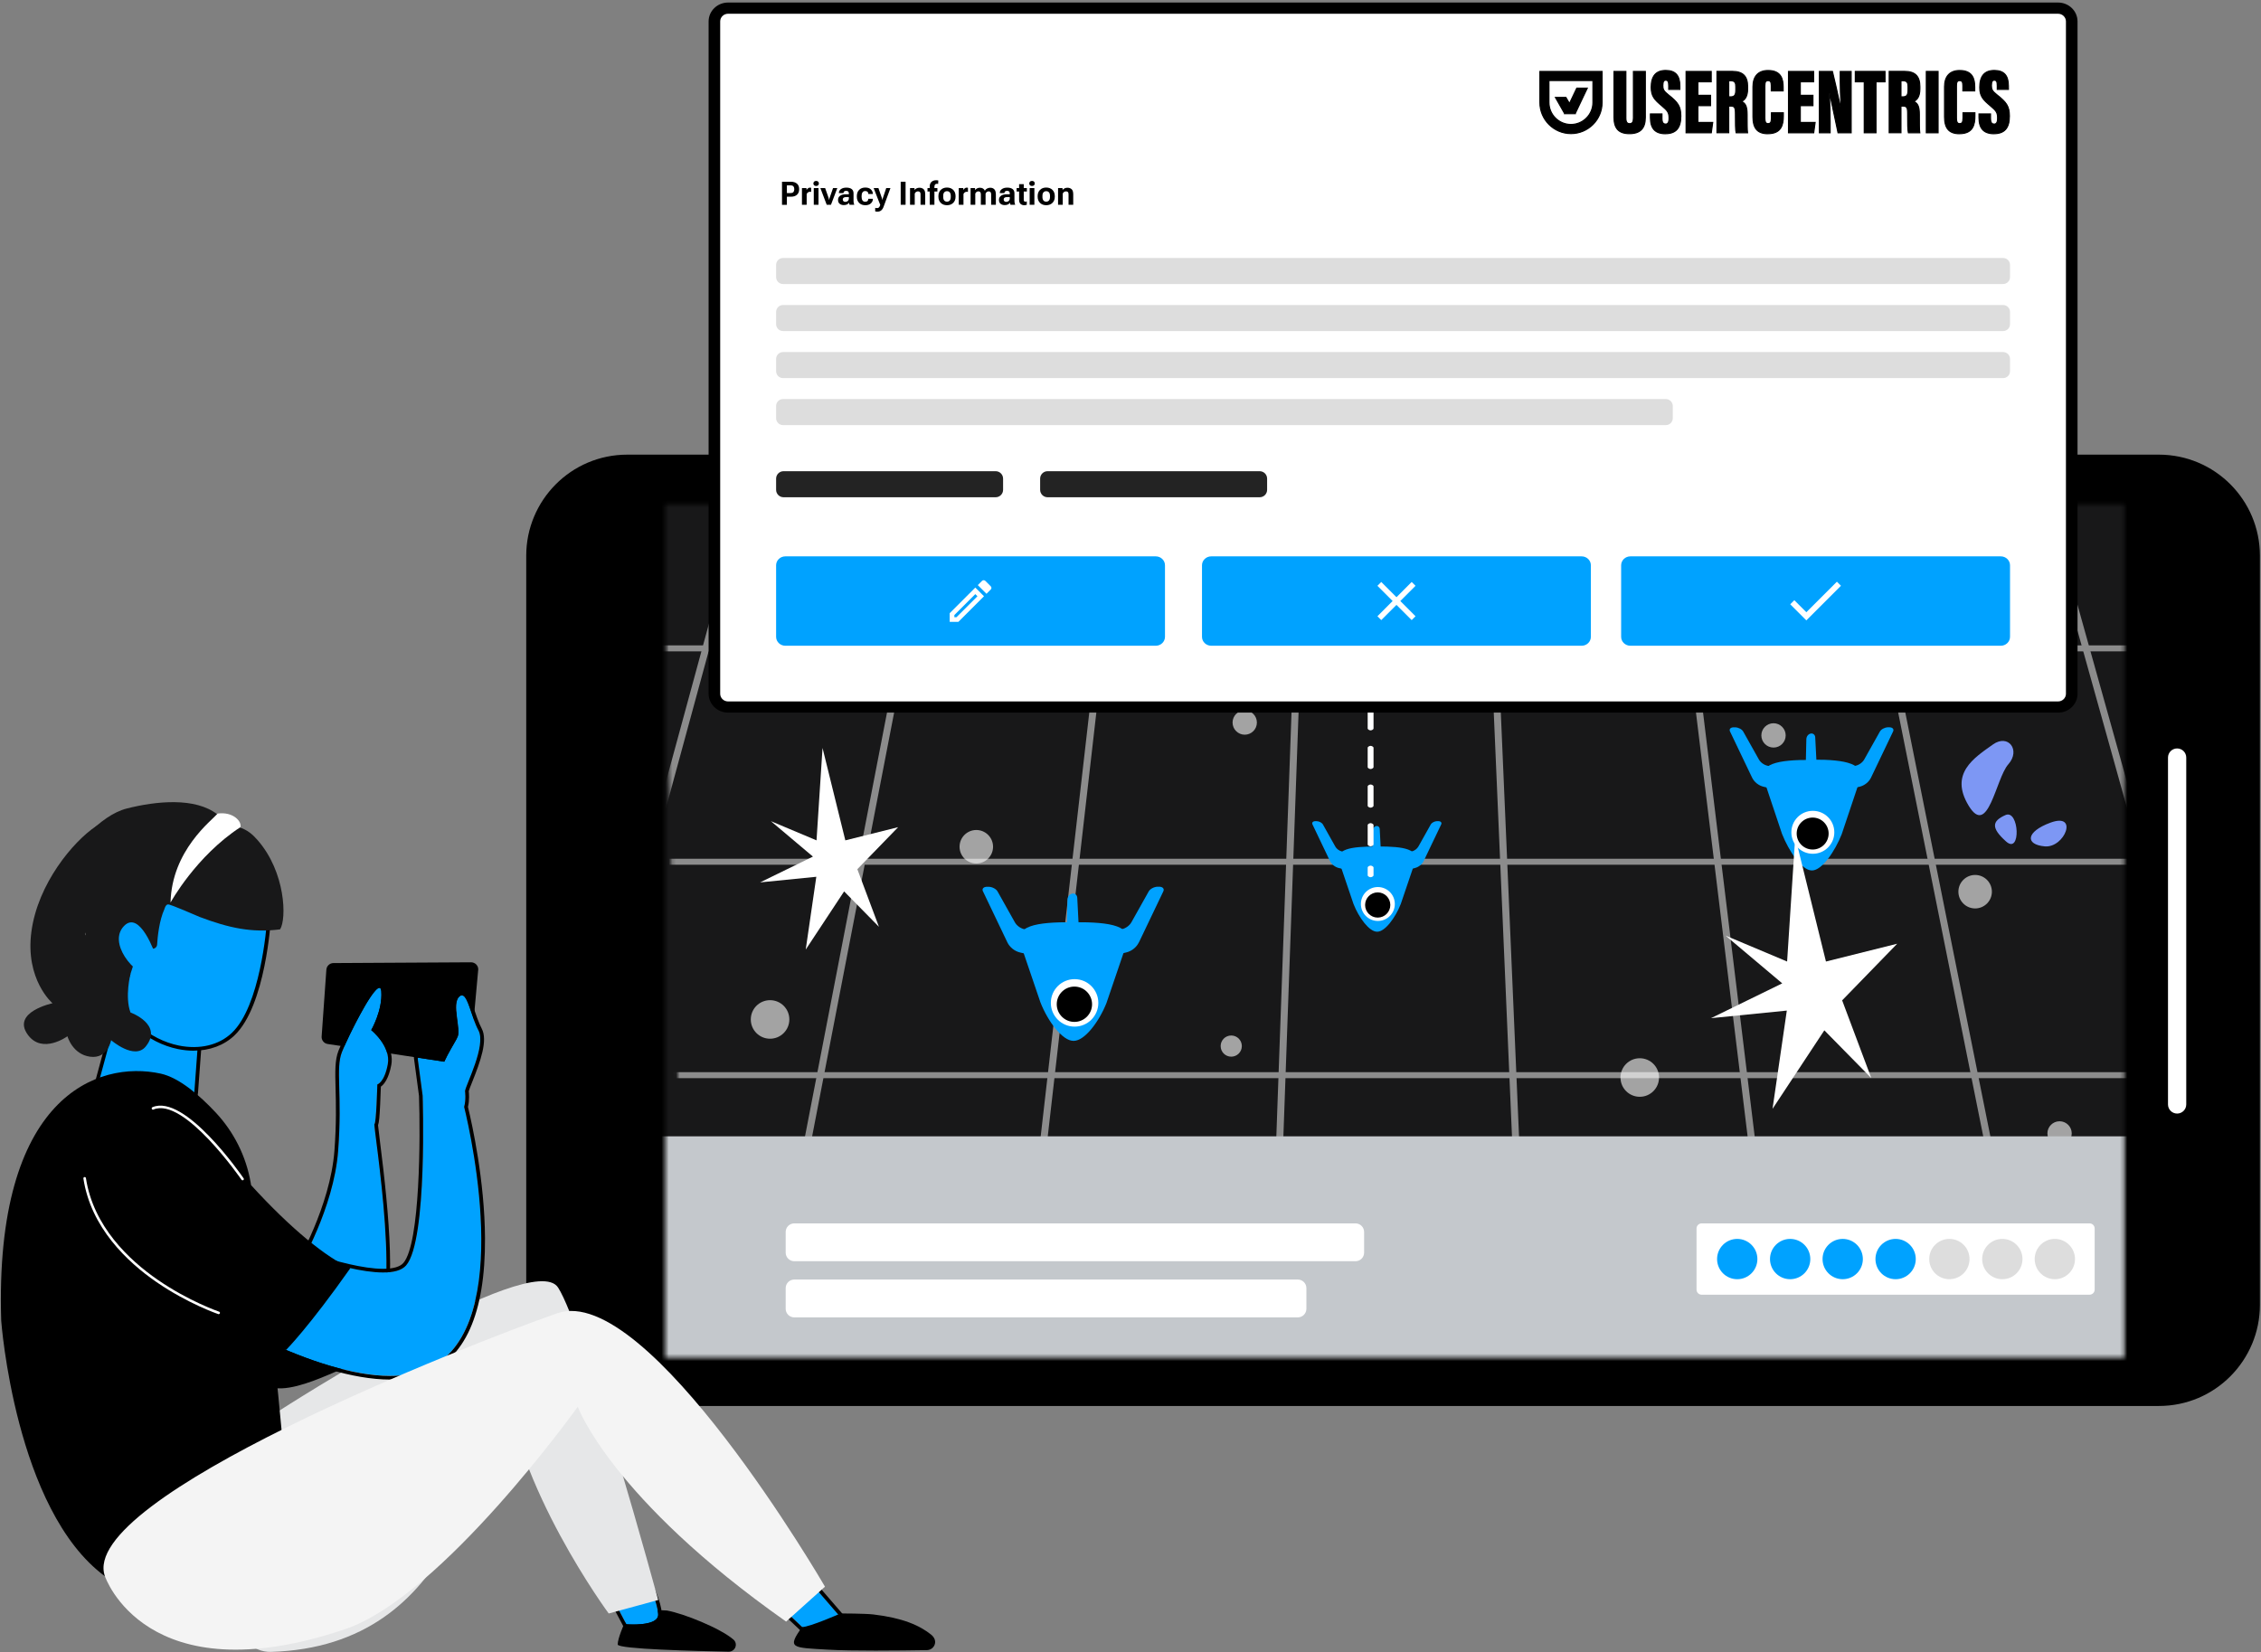 <svg width="617" height="451" viewBox="0 0 617 451" fill="none" xmlns="http://www.w3.org/2000/svg">
<rect x="0" y="0" width="617" height="451" fill="#808080" stroke="none"/>
<path d="M616.702 356.172V151.672C616.702 136.442 604.362 124.092 589.122 124.092H171.182C155.812 124.092 143.602 136.582 143.602 151.672V356.172C143.602 371.382 155.932 383.752 171.182 383.752H589.122C604.492 383.752 616.702 371.262 616.702 356.172Z" fill="black"/>
<path d="M591.621 301.452V206.772C591.621 205.392 592.741 204.282 594.111 204.282C595.491 204.282 596.601 205.402 596.601 206.772V301.452C596.601 302.832 595.481 303.942 594.111 303.942C592.731 303.942 591.621 302.822 591.621 301.452Z" fill="white"/>
<mask id="mask0_3019_21550" style="mask-type:luminance" maskUnits="userSpaceOnUse" x="181" y="137" width="399" height="234">
<path d="M579.721 137.652H181.531V370.572H579.721V137.652Z" fill="white"/>
</mask>
<g mask="url(#mask0_3019_21550)">
<path d="M728.161 17.502H36.651V414.682H728.161V17.502Z" fill="#181819"/>
<g opacity="0.6">
<path d="M215.402 278.252C215.402 281.152 213.052 283.512 210.142 283.512C207.232 283.512 204.882 281.162 204.882 278.252C204.882 275.342 207.232 272.992 210.142 272.992C213.052 272.992 215.402 275.342 215.402 278.252Z" fill="white"/>
<path d="M452.732 294.102C452.732 297.002 450.382 299.362 447.472 299.362C444.562 299.362 442.212 297.012 442.212 294.102C442.212 291.192 444.562 288.842 447.472 288.842C450.382 288.842 452.732 291.192 452.732 294.102Z" fill="white"/>
<path d="M270.992 231.112C270.992 233.642 268.942 235.682 266.422 235.682C263.902 235.682 261.852 233.632 261.852 231.112C261.852 228.592 263.902 226.542 266.422 226.542C268.942 226.542 270.992 228.592 270.992 231.112Z" fill="white"/>
<path d="M543.562 243.383C543.562 245.913 541.512 247.952 538.992 247.952C536.472 247.952 534.422 245.903 534.422 243.383C534.422 240.863 536.472 238.812 538.992 238.812C541.512 238.812 543.562 240.863 543.562 243.383Z" fill="white"/>
<path d="M342.992 197.212C342.992 199.052 341.502 200.532 339.672 200.532C337.842 200.532 336.352 199.042 336.352 197.212C336.352 195.382 337.842 193.892 339.672 193.892C341.502 193.892 342.992 195.382 342.992 197.212Z" fill="white"/>
<path d="M487.292 200.722C487.292 202.562 485.802 204.042 483.972 204.042C482.142 204.042 480.652 202.552 480.652 200.722C480.652 198.892 482.142 197.402 483.972 197.402C485.802 197.402 487.292 198.892 487.292 200.722Z" fill="white"/>
<path d="M565.352 309.362C565.352 311.202 563.862 312.682 562.032 312.682C560.202 312.682 558.712 311.192 558.712 309.362C558.712 307.532 560.202 306.042 562.032 306.042C563.862 306.042 565.352 307.532 565.352 309.362Z" fill="white"/>
<path d="M408.031 145.552C408.031 147.032 406.831 148.222 405.361 148.222C403.891 148.222 402.691 147.022 402.691 145.552C402.691 144.082 403.891 142.882 405.361 142.882C406.831 142.882 408.031 144.082 408.031 145.552Z" fill="white"/>
<path d="M554.651 146.602C554.651 148.082 553.452 149.272 551.982 149.272C550.512 149.272 549.312 148.072 549.312 146.602C549.312 145.132 550.512 143.932 551.982 143.932C553.452 143.932 554.651 145.132 554.651 146.602Z" fill="white"/>
<path d="M338.882 285.522C338.882 287.122 337.592 288.412 335.992 288.412C334.392 288.412 333.102 287.122 333.102 285.522C333.102 283.922 334.392 282.632 335.992 282.632C337.592 282.632 338.882 283.922 338.882 285.522Z" fill="white"/>
<path d="M223.192 164.572C223.192 166.172 221.902 167.462 220.302 167.462C218.702 167.462 217.412 166.172 217.412 164.572C217.412 162.972 218.702 161.682 220.302 161.682C221.902 161.682 223.192 162.972 223.192 164.572Z" fill="white"/>
</g>
<mask id="mask1_3019_21550" style="mask-type:luminance" maskUnits="userSpaceOnUse" x="180" y="97" width="480" height="255">
<path d="M559.062 101.462L211.252 102.382C193.562 101.552 179.562 115.082 180.092 132.582L185.822 321.862C186.332 338.822 200.952 352.002 218.272 351.342L557.432 338.372C570.802 337.862 659.092 333.182 659.092 318.482L649.392 105.872C649.392 90.772 572.652 102.102 559.062 101.462Z" fill="white"/>
</mask>
<g mask="url(#mask1_3019_21550)">
<g opacity="0.5">
<path d="M156.542 313.053L154.682 312.683L212.822 99.123L214.692 99.493L156.542 313.053Z" fill="white"/>
<path d="M221.072 313.002L219.182 312.732L260.492 99.172L262.382 99.442L221.072 313.002Z" fill="white"/>
<path d="M285.601 312.942L283.691 312.792L308.171 99.232L310.081 99.382L285.601 312.942Z" fill="white"/>
<path d="M350.121 312.893L348.201 312.843L355.851 99.283L357.771 99.333L350.121 312.893Z" fill="white"/>
<path d="M606.762 176.152H150.222V177.782H606.762V176.152Z" fill="white"/>
<path d="M626.221 234.393H130.741V236.023H626.221V234.393Z" fill="white"/>
<path d="M645.702 292.643H111.271V294.273H645.702V292.643Z" fill="white"/>
<path d="M412.721 312.903L403.541 99.333L405.461 99.283L414.641 312.843L412.721 312.903Z" fill="white"/>
<path d="M477.241 312.953L451.231 99.393L453.141 99.223L479.151 312.783L477.241 312.953Z" fill="white"/>
<path d="M541.772 313.002L498.922 99.442L500.812 99.172L543.662 312.732L541.772 313.002Z" fill="white"/>
<path d="M606.291 313.053L546.621 99.493L548.491 99.123L608.161 312.683L606.291 313.053Z" fill="white"/>
</g>
</g>
<path d="M451.081 162.822L445.821 153.932C445.021 152.542 443.531 151.922 441.931 151.922H431.421C429.811 151.922 428.331 152.542 427.531 153.932L422.271 162.942C421.471 164.332 421.471 165.982 422.271 167.372L427.531 177.192C428.331 178.582 429.821 180.132 431.421 180.132H441.931C443.541 180.132 445.021 178.552 445.821 177.162L451.081 167.672C451.881 166.282 451.881 164.212 451.081 162.822Z" fill="white"/>
<path d="M501.711 162.822L496.451 153.932C495.651 152.542 494.161 151.922 492.561 151.922H482.051C480.441 151.922 478.961 152.542 478.161 153.932L472.901 162.942C472.101 164.332 472.101 165.982 472.901 167.372L478.161 177.192C478.961 178.582 480.451 180.132 482.051 180.132H492.561C494.171 180.132 495.651 178.552 496.451 177.162L501.711 167.672C502.511 166.282 502.511 164.212 501.711 162.822Z" fill="white"/>
<path d="M552.341 162.822L547.081 153.932C546.281 152.542 544.791 151.922 543.191 151.922H532.681C531.071 151.922 529.591 152.542 528.791 153.932L523.531 162.942C522.731 164.332 522.731 165.982 523.531 167.372L528.791 177.192C529.591 178.582 531.081 180.132 532.681 180.132H543.191C544.801 180.132 546.281 178.552 547.081 177.162L552.341 167.672C553.141 166.282 553.141 164.212 552.341 162.822Z" fill="white"/>
<path d="M310.801 257.213L317.461 243.283C317.811 242.553 317.251 241.993 316.241 242.023H315.851C314.901 242.063 313.851 242.623 313.471 243.303L308.751 251.723C308.241 252.633 307.211 253.383 306.141 253.623L299.041 255.203L293.831 263.133L307.331 259.963C308.811 259.613 310.151 258.553 310.791 257.203L310.801 257.213Z" fill="#00A2FF"/>
<path d="M268.241 243.283L274.901 257.213C275.541 258.553 276.881 259.623 278.361 259.973L291.861 263.143L286.651 255.213L279.551 253.633C278.471 253.393 277.451 252.643 276.941 251.733L272.221 243.313C271.841 242.633 270.791 242.073 269.841 242.043H269.451C268.441 242.003 267.881 242.553 268.231 243.293L268.241 243.283Z" fill="#00A2FF"/>
<path d="M302.002 273.623C299.932 278.903 295.962 284.093 293.032 284.093H292.902C289.972 284.093 286.012 278.903 283.932 273.623C282.162 268.443 280.402 263.233 278.632 258.053C276.522 252.703 282.662 251.653 292.772 251.713C292.902 251.713 293.022 251.713 293.152 251.713C303.262 251.653 309.402 252.713 307.292 258.063C305.522 263.243 303.762 268.453 301.992 273.623H302.002Z" fill="#00A2FF"/>
<path d="M286.762 273.732C286.762 270.152 289.662 267.252 293.242 267.252C296.822 267.252 299.722 270.152 299.722 273.732C299.722 277.312 296.822 280.212 293.242 280.212C289.662 280.212 286.762 277.312 286.762 273.732Z" fill="white"/>
<path d="M288.371 274.103C288.371 271.443 290.531 269.283 293.191 269.283C295.851 269.283 298.011 271.443 298.011 274.103C298.011 276.763 295.851 278.923 293.191 278.923C290.531 278.923 288.371 276.763 288.371 274.103Z" fill="black"/>
<path d="M291.301 245.523C291.321 244.753 291.891 244.043 292.601 243.903C293.311 243.763 293.931 244.263 293.971 245.043L294.651 258.263C294.731 259.813 293.911 261.133 292.831 261.133C291.781 261.133 290.971 259.863 291.011 258.373L291.301 245.523Z" fill="#00A2FF"/>
<path d="M510.582 212.242L516.602 199.652C516.922 198.992 516.412 198.482 515.502 198.512H515.152C514.292 198.552 513.342 199.062 513.002 199.672L508.732 207.282C508.272 208.112 507.342 208.782 506.372 209.002L499.952 210.432L495.242 217.592L507.452 214.732C508.792 214.422 510.002 213.452 510.582 212.242Z" fill="#00A2FF"/>
<path d="M472.102 199.652L478.122 212.242C478.702 213.452 479.912 214.422 481.252 214.732L493.462 217.592L488.752 210.432L482.332 209.002C481.362 208.782 480.432 208.112 479.972 207.282L475.702 199.672C475.352 199.052 474.412 198.552 473.552 198.522H473.202C472.292 198.482 471.782 198.982 472.102 199.652Z" fill="#00A2FF"/>
<path d="M502.621 227.602C500.741 232.382 497.161 237.582 494.511 237.582H494.401C491.751 237.582 488.171 232.372 486.291 227.602C484.691 222.922 483.101 217.952 481.501 213.272C479.591 208.432 485.141 207.362 494.281 207.412C494.391 207.412 494.511 207.342 494.621 207.342C503.761 207.292 509.311 208.472 507.401 213.312C505.801 217.992 504.211 222.922 502.611 227.602H502.621Z" fill="#00A2FF"/>
<path d="M488.842 227.173C488.842 223.933 491.462 221.312 494.702 221.312C497.942 221.312 500.562 223.933 500.562 227.173C500.562 230.413 497.942 233.033 494.702 233.033C491.462 233.033 488.842 230.413 488.842 227.173Z" fill="white"/>
<path d="M490.292 227.512C490.292 225.102 492.242 223.152 494.652 223.152C497.062 223.152 499.012 225.102 499.012 227.512C499.012 229.922 497.062 231.872 494.652 231.872C492.242 231.872 490.292 229.922 490.292 227.512Z" fill="black"/>
<path d="M492.942 201.683C492.962 200.983 493.482 200.343 494.112 200.223C494.762 200.093 495.322 200.543 495.352 201.253L495.972 213.203C496.042 214.603 495.302 215.803 494.322 215.803C493.372 215.803 492.642 214.653 492.672 213.313L492.932 201.693L492.942 201.683Z" fill="#00A2FF"/>
<path d="M388.532 234.962L393.282 225.022C393.532 224.502 393.132 224.102 392.412 224.122H392.132C391.452 224.152 390.702 224.552 390.432 225.042L387.062 231.052C386.692 231.702 385.962 232.232 385.202 232.412L380.142 233.542L376.432 239.192L386.062 236.932C387.122 236.682 388.072 235.922 388.532 234.962Z" fill="#00A2FF"/>
<path d="M358.162 225.022L362.912 234.962C363.372 235.922 364.322 236.682 365.382 236.932L375.012 239.192L371.302 233.542L366.242 232.412C365.472 232.242 364.742 231.712 364.382 231.052L361.012 225.042C360.742 224.552 359.992 224.152 359.312 224.132H359.032C358.312 224.102 357.912 224.492 358.162 225.022Z" fill="#00A2FF"/>
<path d="M382.251 246.752C380.771 250.522 377.941 254.302 375.851 254.302H375.761C373.671 254.302 370.841 250.522 369.361 246.752C368.101 243.062 366.841 239.292 365.581 235.602C364.071 231.782 368.451 231.022 375.671 231.062C375.761 231.062 375.851 231.042 375.941 231.042C383.151 231.002 387.541 231.792 386.031 235.612C384.771 239.302 383.511 243.062 382.251 246.752Z" fill="#00A2FF"/>
<path d="M371.371 246.742C371.371 244.182 373.441 242.112 376.001 242.112C378.561 242.112 380.631 244.182 380.631 246.742C380.631 249.302 378.561 251.372 376.001 251.372C373.441 251.372 371.371 249.302 371.371 246.742Z" fill="white"/>
<path d="M375.961 250.452C377.861 250.452 379.401 248.912 379.401 247.012C379.401 245.112 377.861 243.572 375.961 243.572C374.062 243.572 372.521 245.112 372.521 247.012C372.521 248.912 374.062 250.452 375.961 250.452Z" fill="black"/>
<path d="M374.612 226.622C374.622 226.072 375.032 225.562 375.532 225.472C376.042 225.372 376.482 225.722 376.512 226.282L377.002 235.712C377.062 236.812 376.472 237.762 375.702 237.762C374.952 237.762 374.382 236.852 374.402 235.792L374.612 226.622Z" fill="#00A2FF"/>
<path d="M487.681 262.443L489.891 228.413L498.281 262.443L517.721 257.583L502.701 273.043L510.651 294.253L497.841 281.223L483.701 302.653L487.601 275.833L466.911 277.903L486.351 268.403L470.891 255.373L487.681 262.443Z" fill="white"/>
<path d="M362.551 168.582L363.841 148.732L368.741 168.582L380.081 165.752L371.321 174.772L375.961 187.142L368.481 179.542L360.231 192.042L362.511 176.402L350.441 177.602L361.781 172.062L352.761 164.462L362.551 168.582Z" fill="white"/>
<path d="M222.821 229.372L224.461 204.152L230.681 229.372L245.091 225.772L233.961 237.242L239.851 252.962L230.351 243.302L219.871 259.182L222.761 239.312L207.421 240.842L221.841 233.802L210.371 224.132L222.821 229.372Z" fill="white"/>
<path d="M374.022 239.433C373.732 239.433 373.222 239.193 373.222 238.903V236.793C373.222 236.503 373.732 236.263 374.022 236.263C374.312 236.263 374.822 236.503 374.822 236.793V238.903C374.822 239.193 374.312 239.433 374.022 239.433Z" fill="white"/>
<path d="M374.022 231.002C373.732 231.002 373.222 230.762 373.222 230.472V225.202C373.222 224.912 373.732 224.672 374.022 224.672C374.312 224.672 374.822 224.912 374.822 225.202V230.472C374.822 230.762 374.312 231.002 374.022 231.002ZM374.022 220.452C373.732 220.452 373.222 220.212 373.222 219.922V214.652C373.222 214.362 373.732 214.122 374.022 214.122C374.312 214.122 374.822 214.362 374.822 214.652V219.922C374.822 220.212 374.312 220.452 374.022 220.452ZM374.022 209.902C373.732 209.902 373.222 209.662 373.222 209.372V204.102C373.222 203.812 373.732 203.572 374.022 203.572C374.312 203.572 374.822 203.812 374.822 204.102V209.372C374.822 209.662 374.312 209.902 374.022 209.902ZM374.022 199.352C373.732 199.352 373.222 199.112 373.222 198.822V193.552C373.222 193.262 373.732 193.022 374.022 193.022C374.312 193.022 374.822 193.262 374.822 193.552V198.822C374.822 199.112 374.312 199.352 374.022 199.352ZM374.022 188.802C373.732 188.802 373.222 188.562 373.222 188.272V183.002C373.222 182.712 373.732 182.472 374.022 182.472C374.312 182.472 374.822 182.712 374.822 183.002V188.272C374.822 188.562 374.312 188.802 374.022 188.802ZM374.022 178.262C373.732 178.262 373.222 178.022 373.222 177.732V176.682C373.222 176.392 373.732 176.152 374.022 176.152C374.312 176.152 374.822 176.392 374.822 176.682V177.732C374.822 178.022 374.312 178.262 374.022 178.262Z" fill="white"/>
<path d="M374.022 175.093C373.732 175.093 373.222 174.853 373.222 174.563V171.403C373.222 171.113 373.732 170.873 374.022 170.873C374.312 170.873 374.822 171.113 374.822 171.403V174.563C374.822 174.853 374.312 175.093 374.022 175.093Z" fill="white"/>
<path d="M543.871 203.183C538.691 206.863 531.901 211.133 537.231 219.923C542.561 228.713 544.621 212.463 548.051 208.603C551.471 204.743 548.041 200.233 543.871 203.183Z" fill="#7D97F4"/>
<path d="M547.281 222.463C543.541 224.103 543.311 225.993 547.441 229.683C551.581 233.373 551.021 220.823 547.281 222.463Z" fill="#7D97F4"/>
<path d="M559.531 224.543C552.781 227.033 552.601 230.543 558.011 231.013C563.421 231.483 567.341 221.663 559.531 224.543Z" fill="#7D97F4"/>
<path d="M668.341 310.152H143.271V398.762H668.341V310.152Z" fill="#C4C8CC"/>
<path d="M570.211 333.913H464.361C463.588 333.913 462.961 334.539 462.961 335.313V351.983C462.961 352.756 463.588 353.383 464.361 353.383H570.211C570.984 353.383 571.611 352.756 571.611 351.983V335.313C571.611 334.539 570.984 333.913 570.211 333.913Z" fill="white"/>
<path d="M474.071 349.152C477.109 349.152 479.571 346.69 479.571 343.652C479.571 340.615 477.109 338.152 474.071 338.152C471.034 338.152 468.571 340.615 468.571 343.652C468.571 346.69 471.034 349.152 474.071 349.152Z" fill="#00A2FF"/>
<path d="M488.512 349.152C491.549 349.152 494.012 346.69 494.012 343.652C494.012 340.615 491.549 338.152 488.512 338.152C485.474 338.152 483.012 340.615 483.012 343.652C483.012 346.69 485.474 349.152 488.512 349.152Z" fill="#00A2FF"/>
<path d="M502.852 349.152C505.889 349.152 508.352 346.69 508.352 343.652C508.352 340.615 505.889 338.152 502.852 338.152C499.814 338.152 497.352 340.615 497.352 343.652C497.352 346.69 499.814 349.152 502.852 349.152Z" fill="#00A2FF"/>
<path d="M517.291 349.152C520.329 349.152 522.791 346.69 522.791 343.652C522.791 340.615 520.329 338.152 517.291 338.152C514.253 338.152 511.791 340.615 511.791 343.652C511.791 346.69 514.253 349.152 517.291 349.152Z" fill="#00A2FF"/>
<path d="M531.961 349.152C534.999 349.152 537.461 346.69 537.461 343.652C537.461 340.615 534.999 338.152 531.961 338.152C528.923 338.152 526.461 340.615 526.461 343.652C526.461 346.69 528.923 349.152 531.961 349.152Z" fill="#DDDDDD"/>
<path d="M546.411 349.152C549.449 349.152 551.911 346.69 551.911 343.652C551.911 340.615 549.449 338.152 546.411 338.152C543.374 338.152 540.911 340.615 540.911 343.652C540.911 346.69 543.374 349.152 546.411 349.152Z" fill="#DDDDDD"/>
<path d="M560.741 349.152C563.779 349.152 566.241 346.69 566.241 343.652C566.241 340.615 563.779 338.152 560.741 338.152C557.704 338.152 555.241 340.615 555.241 343.652C555.241 346.69 557.704 349.152 560.741 349.152Z" fill="#DDDDDD"/>
<path d="M369.901 333.913H216.751C215.453 333.913 214.401 334.965 214.401 336.263V341.893C214.401 343.19 215.453 344.243 216.751 344.243H369.901C371.199 344.243 372.251 343.19 372.251 341.893V336.263C372.251 334.965 371.199 333.913 369.901 333.913Z" fill="white"/>
<path d="M354.151 349.242H216.751C215.453 349.242 214.401 350.294 214.401 351.592V357.222C214.401 358.52 215.453 359.572 216.751 359.572H354.151C355.449 359.572 356.501 358.52 356.501 357.222V351.592C356.501 350.294 355.449 349.242 354.151 349.242Z" fill="white"/>
</g>
<path d="M560.691 2.222H199.611C197.151 2.222 195.161 3.842 195.161 5.842V189.362C195.161 191.362 197.151 192.982 199.611 192.982H560.691C563.151 192.982 565.141 191.362 565.141 189.362V5.842C565.141 3.842 563.151 2.222 560.691 2.222Z" fill="white"/>
<path d="M561.621 194.502H198.681C195.751 194.502 193.371 192.192 193.371 189.352V5.842C193.371 3.002 195.751 0.692 198.681 0.692H561.621C564.551 0.692 566.931 3.002 566.931 5.842V189.362C566.931 192.202 564.551 194.512 561.621 194.512V194.502ZM198.681 3.752C197.491 3.752 196.531 4.692 196.531 5.842V189.362C196.531 190.512 197.501 191.452 198.681 191.452H561.621C562.811 191.452 563.771 190.512 563.771 189.362V5.842C563.771 4.692 562.801 3.752 561.621 3.752H198.681Z" fill="black"/>
<path d="M546.621 70.413H213.681C212.637 70.413 211.791 71.259 211.791 72.303V75.633C211.791 76.676 212.637 77.523 213.681 77.523H546.621C547.665 77.523 548.511 76.676 548.511 75.633V72.303C548.511 71.259 547.665 70.413 546.621 70.413Z" fill="#DDDDDD"/>
<path d="M546.621 83.252H213.681C212.637 83.252 211.791 84.099 211.791 85.142V88.472C211.791 89.516 212.637 90.362 213.681 90.362H546.621C547.665 90.362 548.511 89.516 548.511 88.472V85.142C548.511 84.099 547.665 83.252 546.621 83.252Z" fill="#DDDDDD"/>
<path d="M546.621 96.092H213.681C212.637 96.092 211.791 96.939 211.791 97.982V101.312C211.791 102.356 212.637 103.202 213.681 103.202H546.621C547.665 103.202 548.511 102.356 548.511 101.312V97.982C548.511 96.939 547.665 96.092 546.621 96.092Z" fill="#DDDDDD"/>
<path d="M454.591 108.922H213.681C212.637 108.922 211.791 109.769 211.791 110.812V114.142C211.791 115.186 212.637 116.032 213.681 116.032H454.591C455.635 116.032 456.481 115.186 456.481 114.142V110.812C456.481 109.769 455.635 108.922 454.591 108.922Z" fill="#DDDDDD"/>
<path d="M271.701 128.612H213.821C212.7 128.612 211.791 129.521 211.791 130.642V133.692C211.791 134.813 212.7 135.722 213.821 135.722H271.701C272.822 135.722 273.731 134.813 273.731 133.692V130.642C273.731 129.521 272.822 128.612 271.701 128.612Z" fill="#232323"/>
<path d="M343.751 128.612H285.871C284.75 128.612 283.841 129.521 283.841 130.642V133.692C283.841 134.813 284.75 135.722 285.871 135.722H343.751C344.872 135.722 345.781 134.813 345.781 133.692V130.642C345.781 129.521 344.872 128.612 343.751 128.612Z" fill="#232323"/>
<path d="M213.401 49.602H215.801C216.531 49.602 217.091 49.782 217.491 50.133C217.891 50.483 218.081 50.983 218.081 51.642C218.081 52.303 217.881 52.792 217.491 53.153C217.101 53.513 216.531 53.693 215.801 53.693H214.731V55.903H213.401V49.612V49.602ZM215.681 52.693C216.091 52.693 216.371 52.602 216.521 52.413C216.671 52.222 216.751 51.962 216.751 51.633C216.751 51.303 216.671 51.053 216.521 50.862C216.361 50.682 216.081 50.593 215.681 50.593H214.731V52.693H215.681Z" fill="black"/>
<path d="M218.852 51.332H220.072L220.102 51.832H220.122C220.212 51.662 220.332 51.512 220.502 51.392C220.662 51.272 220.842 51.212 221.042 51.212C221.102 51.212 221.162 51.212 221.222 51.232C221.282 51.252 221.332 51.262 221.352 51.272V52.382C221.302 52.372 221.242 52.362 221.192 52.352C221.132 52.352 221.072 52.342 221.002 52.342C220.802 52.342 220.632 52.402 220.472 52.522C220.312 52.642 220.202 52.782 220.132 52.962V55.892H218.842V51.332H218.852Z" fill="black"/>
<path d="M222.151 49.582C222.281 49.452 222.471 49.382 222.711 49.382C222.951 49.382 223.141 49.452 223.271 49.582C223.401 49.712 223.461 49.882 223.461 50.072C223.461 50.262 223.401 50.432 223.271 50.562C223.141 50.692 222.951 50.762 222.711 50.762C222.471 50.762 222.281 50.692 222.151 50.562C222.021 50.432 221.961 50.262 221.961 50.072C221.961 49.882 222.031 49.712 222.161 49.582H222.151ZM222.071 51.332H223.361V55.892H222.071V51.332Z" fill="black"/>
<path d="M225.171 51.333L226.111 54.002C226.151 54.112 226.181 54.212 226.191 54.303C226.201 54.392 226.221 54.483 226.241 54.562H226.271C226.281 54.483 226.301 54.392 226.321 54.303C226.341 54.212 226.371 54.112 226.401 54.002L227.331 51.333H228.491L226.761 55.892H225.601L223.871 51.333H225.171Z" fill="black"/>
<path d="M229.281 53.402C229.671 53.152 230.171 53.022 230.761 53.022H231.641V52.772C231.641 52.572 231.591 52.402 231.481 52.282C231.371 52.162 231.191 52.092 230.931 52.092C230.671 52.092 230.471 52.142 230.361 52.252C230.251 52.362 230.191 52.482 230.191 52.632V52.692H228.921V52.632C228.921 52.222 229.111 51.882 229.491 51.612C229.871 51.342 230.361 51.212 230.971 51.212C231.581 51.212 232.051 51.342 232.401 51.592C232.741 51.852 232.921 52.242 232.921 52.772V54.872C232.921 55.052 232.941 55.232 232.971 55.402C233.001 55.572 233.051 55.712 233.101 55.822V55.892H231.841C231.811 55.822 231.771 55.742 231.751 55.632C231.721 55.522 231.701 55.422 231.701 55.322C231.611 55.492 231.451 55.642 231.191 55.782C230.941 55.912 230.631 55.982 230.261 55.982C229.821 55.982 229.441 55.862 229.141 55.632C228.841 55.402 228.691 55.042 228.691 54.562C228.691 54.052 228.891 53.672 229.281 53.422V53.402ZM230.151 54.912C230.271 55.032 230.451 55.102 230.701 55.102C230.971 55.102 231.191 55.012 231.371 54.842C231.551 54.672 231.641 54.462 231.641 54.222V53.792H230.941C230.611 53.792 230.371 53.842 230.221 53.952C230.071 54.062 229.981 54.222 229.981 54.422C229.981 54.622 230.041 54.782 230.151 54.902V54.912Z" fill="black"/>
<path d="M233.821 53.532C233.821 52.812 234.031 52.242 234.451 51.822C234.871 51.402 235.431 51.192 236.131 51.192C236.831 51.192 237.301 51.362 237.641 51.692C237.981 52.022 238.171 52.412 238.191 52.862V52.942H236.951V52.882C236.951 52.672 236.881 52.492 236.741 52.352C236.601 52.212 236.391 52.142 236.111 52.142C235.781 52.142 235.531 52.262 235.371 52.502C235.201 52.742 235.121 53.062 235.121 53.462V53.742C235.121 54.142 235.201 54.462 235.361 54.702C235.521 54.942 235.771 55.062 236.111 55.062C236.421 55.062 236.631 54.982 236.761 54.832C236.881 54.682 236.951 54.512 236.951 54.312V54.262H238.201V54.312C238.201 54.762 238.021 55.162 237.661 55.502C237.301 55.842 236.791 56.012 236.131 56.012C235.431 56.012 234.871 55.802 234.451 55.382C234.031 54.962 233.821 54.392 233.821 53.672V53.532Z" fill="black"/>
<path d="M238.851 56.733C238.921 56.752 239.001 56.773 239.091 56.782C239.181 56.792 239.261 56.803 239.341 56.803C239.541 56.803 239.711 56.742 239.851 56.623C239.991 56.502 240.121 56.242 240.231 55.862H240.181L238.411 51.333H239.711L240.631 53.983C240.671 54.093 240.701 54.193 240.721 54.282C240.741 54.373 240.761 54.472 240.781 54.562H240.811C240.831 54.462 240.851 54.373 240.871 54.282C240.891 54.193 240.921 54.093 240.951 53.983L241.841 51.333H242.991L241.121 56.432C240.961 56.873 240.741 57.203 240.461 57.432C240.181 57.663 239.841 57.773 239.431 57.773C239.301 57.773 239.191 57.773 239.091 57.752C239.001 57.742 238.911 57.712 238.831 57.682V56.733H238.851Z" fill="black"/>
<path d="M245.791 49.602H247.121V55.892H245.791V49.602Z" fill="black"/>
<path d="M248.331 51.332H249.551L249.581 51.842H249.601C249.721 51.662 249.891 51.522 250.121 51.412C250.351 51.302 250.611 51.242 250.891 51.242C251.361 51.242 251.741 51.372 252.041 51.642C252.341 51.912 252.481 52.372 252.481 53.042V55.892H251.201V53.002C251.201 52.722 251.141 52.522 251.021 52.402C250.901 52.292 250.721 52.232 250.501 52.232C250.321 52.232 250.141 52.282 249.981 52.392C249.821 52.502 249.701 52.642 249.621 52.832V55.892H248.341V51.332H248.331Z" fill="black"/>
<path d="M253.102 51.332H255.802V52.272H253.102V51.332ZM253.702 50.962C253.702 50.372 253.872 49.922 254.202 49.632C254.532 49.342 254.952 49.192 255.462 49.192C255.572 49.192 255.682 49.192 255.782 49.212C255.882 49.232 255.972 49.242 256.052 49.262L256.012 50.202C255.962 50.192 255.902 50.182 255.832 50.172C255.762 50.162 255.702 50.162 255.642 50.162C255.432 50.162 255.272 50.232 255.162 50.372C255.042 50.512 254.992 50.722 254.992 51.002V55.892H253.712V50.972L253.702 50.962Z" fill="black"/>
<path d="M256.081 53.532C256.081 52.812 256.301 52.242 256.731 51.822C257.161 51.402 257.731 51.192 258.421 51.192C259.111 51.192 259.681 51.402 260.111 51.822C260.541 52.242 260.761 52.812 260.761 53.532V53.672C260.761 54.392 260.541 54.962 260.111 55.382C259.681 55.802 259.111 56.012 258.421 56.012C257.731 56.012 257.161 55.802 256.731 55.382C256.301 54.962 256.081 54.392 256.081 53.672V53.532ZM257.391 53.752C257.391 54.172 257.481 54.492 257.661 54.712C257.841 54.932 258.091 55.042 258.421 55.042C258.751 55.042 259.001 54.932 259.181 54.712C259.361 54.492 259.451 54.172 259.451 53.752V53.472C259.451 53.052 259.361 52.732 259.181 52.512C259.001 52.292 258.751 52.182 258.421 52.182C258.091 52.182 257.851 52.292 257.661 52.512C257.471 52.732 257.391 53.052 257.391 53.472V53.752Z" fill="black"/>
<path d="M261.642 51.332H262.862L262.892 51.832H262.912C263.002 51.662 263.122 51.512 263.292 51.392C263.452 51.272 263.632 51.212 263.832 51.212C263.892 51.212 263.952 51.212 264.012 51.232C264.072 51.252 264.122 51.262 264.142 51.272V52.382C264.092 52.372 264.032 52.362 263.982 52.352C263.922 52.352 263.862 52.342 263.792 52.342C263.592 52.342 263.422 52.402 263.262 52.522C263.102 52.642 262.992 52.782 262.922 52.962V55.892H261.632V51.332H261.642Z" fill="black"/>
<path d="M264.852 51.332H266.072L266.102 51.852H266.132C266.272 51.652 266.452 51.502 266.672 51.402C266.902 51.292 267.142 51.242 267.392 51.242C267.712 51.242 267.982 51.312 268.222 51.442C268.452 51.572 268.632 51.772 268.742 52.032H268.762C268.912 51.772 269.122 51.572 269.392 51.442C269.662 51.312 269.942 51.242 270.232 51.242C270.692 51.242 271.062 51.382 271.342 51.672C271.622 51.962 271.762 52.442 271.762 53.112V55.892H270.472V53.042C270.472 52.772 270.412 52.562 270.302 52.432C270.192 52.302 270.022 52.232 269.802 52.232C269.612 52.232 269.442 52.282 269.292 52.392C269.142 52.502 269.032 52.652 268.952 52.842V55.892H267.662V53.052C267.662 52.772 267.602 52.572 267.492 52.432C267.382 52.292 267.212 52.232 266.982 52.232C266.792 52.232 266.622 52.282 266.482 52.392C266.342 52.502 266.232 52.642 266.142 52.842V55.892H264.862V51.332H264.852Z" fill="black"/>
<path d="M273.192 53.402C273.582 53.152 274.082 53.022 274.672 53.022H275.552V52.772C275.552 52.572 275.502 52.402 275.392 52.282C275.282 52.162 275.102 52.092 274.842 52.092C274.582 52.092 274.382 52.142 274.272 52.252C274.162 52.362 274.102 52.482 274.102 52.632V52.692H272.832V52.632C272.832 52.222 273.022 51.882 273.402 51.612C273.782 51.342 274.272 51.212 274.882 51.212C275.492 51.212 275.962 51.342 276.312 51.592C276.652 51.852 276.832 52.242 276.832 52.772V54.872C276.832 55.052 276.852 55.232 276.882 55.402C276.912 55.572 276.962 55.712 277.012 55.822V55.892H275.752C275.722 55.822 275.682 55.742 275.662 55.632C275.632 55.522 275.612 55.422 275.612 55.322C275.522 55.492 275.362 55.642 275.102 55.782C274.852 55.912 274.542 55.982 274.172 55.982C273.732 55.982 273.352 55.862 273.052 55.632C272.752 55.402 272.602 55.042 272.602 54.562C272.602 54.052 272.802 53.672 273.192 53.422V53.402ZM274.062 54.912C274.182 55.032 274.362 55.102 274.612 55.102C274.882 55.102 275.102 55.012 275.282 54.842C275.462 54.672 275.552 54.462 275.552 54.222V53.792H274.852C274.522 53.792 274.282 53.842 274.132 53.952C273.982 54.062 273.892 54.222 273.892 54.422C273.892 54.622 273.952 54.782 274.062 54.902V54.912Z" fill="black"/>
<path d="M277.421 51.332H280.221V52.272H277.421V51.332ZM278.101 51.822V51.692V50.262H279.371V54.502C279.371 54.702 279.411 54.852 279.491 54.932C279.571 55.012 279.671 55.052 279.811 55.052C279.881 55.052 279.941 55.052 280.011 55.022C280.081 54.992 280.141 54.982 280.201 54.962V55.882C280.131 55.912 280.041 55.942 279.921 55.972C279.801 56.002 279.661 56.012 279.521 56.012C279.091 56.012 278.751 55.892 278.491 55.652C278.231 55.412 278.101 55.042 278.101 54.532V51.822Z" fill="black"/>
<path d="M281.061 49.582C281.191 49.452 281.381 49.382 281.621 49.382C281.861 49.382 282.051 49.452 282.181 49.582C282.311 49.712 282.371 49.882 282.371 50.072C282.371 50.262 282.311 50.432 282.181 50.562C282.051 50.692 281.861 50.762 281.621 50.762C281.381 50.762 281.191 50.692 281.061 50.562C280.931 50.432 280.871 50.262 280.871 50.072C280.871 49.882 280.941 49.712 281.071 49.582H281.061ZM280.981 51.332H282.271V55.892H280.981V51.332Z" fill="black"/>
<path d="M283.161 53.532C283.161 52.812 283.381 52.242 283.811 51.822C284.241 51.402 284.811 51.192 285.501 51.192C286.191 51.192 286.761 51.402 287.191 51.822C287.621 52.242 287.841 52.812 287.841 53.532V53.672C287.841 54.392 287.621 54.962 287.191 55.382C286.761 55.802 286.191 56.012 285.501 56.012C284.811 56.012 284.241 55.802 283.811 55.382C283.381 54.962 283.161 54.392 283.161 53.672V53.532ZM284.471 53.752C284.471 54.172 284.561 54.492 284.741 54.712C284.921 54.932 285.171 55.042 285.501 55.042C285.831 55.042 286.081 54.932 286.261 54.712C286.441 54.492 286.531 54.172 286.531 53.752V53.472C286.531 53.052 286.441 52.732 286.261 52.512C286.081 52.292 285.831 52.182 285.501 52.182C285.171 52.182 284.931 52.292 284.741 52.512C284.551 52.732 284.471 53.052 284.471 53.472V53.752Z" fill="black"/>
<path d="M288.722 51.332H289.942L289.972 51.842H289.992C290.112 51.662 290.282 51.522 290.512 51.412C290.742 51.302 291.002 51.242 291.282 51.242C291.752 51.242 292.132 51.372 292.432 51.642C292.732 51.912 292.872 52.372 292.872 53.042V55.892H291.592V53.002C291.592 52.722 291.532 52.522 291.412 52.402C291.292 52.292 291.112 52.232 290.892 52.232C290.712 52.232 290.532 52.282 290.372 52.392C290.212 52.502 290.092 52.642 290.012 52.832V55.892H288.732V51.332H288.722Z" fill="black"/>
<path d="M443.681 19.493V32.253C443.681 33.233 443.981 33.753 444.711 33.753C445.491 33.753 445.731 33.163 445.731 32.253V19.493H448.991V32.043C448.991 35.013 447.631 36.483 444.661 36.483C441.691 36.483 440.431 35.063 440.431 32.023V19.503H443.671L443.681 19.493Z" fill="black"/>
<path d="M444.661 36.633C441.681 36.633 440.291 35.163 440.291 32.023V19.352H443.831V32.263C443.831 33.462 444.301 33.612 444.721 33.612C445.331 33.612 445.591 33.212 445.591 32.263V19.352H449.141V32.053C449.141 35.133 447.681 36.633 444.661 36.633ZM440.581 19.642V32.023C440.581 35.013 441.841 36.343 444.661 36.343C447.481 36.343 448.841 34.983 448.841 32.053V19.652H445.871V32.263C445.871 32.672 445.871 33.913 444.711 33.913C443.921 33.913 443.531 33.373 443.531 32.263V19.652H440.581V19.642Z" fill="black"/>
<path d="M453.521 31.083V32.243C453.521 33.343 453.791 33.853 454.531 33.853C455.271 33.853 455.451 33.093 455.451 32.303C455.451 30.723 455.151 30.263 453.441 28.833C451.551 27.233 450.581 26.283 450.581 23.823C450.581 21.363 451.371 19.223 454.551 19.223C457.921 19.223 458.421 21.523 458.421 23.443V24.403H455.381V23.403C455.381 22.383 455.211 21.883 454.581 21.883C453.991 21.883 453.791 22.393 453.791 23.343C453.791 24.353 453.971 24.853 455.361 25.933C457.821 27.873 458.711 28.953 458.711 31.713C458.711 34.473 457.811 36.493 454.481 36.493C451.151 36.493 450.371 34.563 450.371 32.083V31.083H453.531H453.521Z" fill="black"/>
<path d="M454.481 36.653C451.621 36.653 450.231 35.163 450.231 32.093V30.942H453.681V32.252C453.681 33.472 454.021 33.722 454.541 33.722C454.731 33.722 455.311 33.722 455.311 32.322C455.311 30.812 455.071 30.402 453.351 28.962C451.441 27.343 450.441 26.383 450.441 23.832C450.441 20.683 451.821 19.082 454.551 19.082C457.281 19.082 458.561 20.512 458.561 23.442V24.552H455.221V23.402C455.221 22.253 454.991 22.032 454.561 22.032C454.231 22.032 453.921 22.192 453.921 23.343C453.921 24.282 454.051 24.733 455.431 25.812C457.981 27.823 458.831 28.953 458.831 31.712C458.831 35.032 457.401 36.642 454.461 36.642L454.481 36.653ZM450.511 31.233V32.093C450.511 35.002 451.771 36.352 454.471 36.352C457.171 36.352 458.551 34.833 458.551 31.712C458.551 29.052 457.771 28.023 455.261 26.043C453.871 24.962 453.631 24.413 453.631 23.343C453.631 22.593 453.741 21.733 454.561 21.733C455.441 21.733 455.511 22.593 455.511 23.402V24.262H458.261V23.442C458.261 21.692 457.871 19.372 454.541 19.372C451.971 19.372 450.721 20.832 450.721 23.823C450.721 26.233 451.681 27.163 453.531 28.723C455.301 30.203 455.591 30.703 455.591 32.303C455.591 33.422 455.231 34.002 454.531 34.002C453.511 34.002 453.381 33.062 453.381 32.242V31.233H450.521H450.511Z" fill="black"/>
<path d="M466.791 28.852H463.341V33.422H467.391L467.001 36.252H460.111V19.492H466.971V22.342H463.331V26.012H466.781V28.842L466.791 28.852Z" fill="black"/>
<path d="M467.121 36.392H459.961V19.342H467.121V22.482H463.481V25.862H466.931V28.992H463.481V33.262H467.551L467.121 36.392ZM460.251 36.102H466.871L467.221 33.562H463.191V28.702H466.641V26.162H463.191V22.202H466.831V19.642H460.261V36.102H460.251Z" fill="black"/>
<path d="M471.75 28.962V36.242H468.53V19.482H472.71C475.52 19.482 476.91 20.712 476.91 23.642V24.242C476.91 26.632 475.96 27.342 475.24 27.682C476.28 28.182 476.77 28.952 476.77 31.292C476.77 32.912 476.74 35.352 476.89 36.232H473.77C473.56 35.472 473.58 33.292 473.58 31.152C473.58 29.262 473.36 28.942 472.14 28.942H471.76L471.75 28.962ZM471.76 26.432H472.16C473.24 26.432 473.68 26.092 473.68 24.532V23.722C473.68 22.602 473.45 22.042 472.27 22.042H471.77V26.432H471.76Z" fill="black"/>
<path d="M477.061 36.392H473.661L473.631 36.282C473.431 35.553 473.431 33.612 473.431 31.562V31.163C473.431 29.262 473.221 29.102 472.131 29.102H471.901V36.383H468.391V19.332H472.721C475.681 19.332 477.061 20.703 477.061 23.642V24.242C477.061 26.433 476.261 27.273 475.561 27.683C476.571 28.273 476.921 29.233 476.921 31.293V31.942C476.921 33.513 476.921 35.462 477.031 36.212L477.061 36.383V36.392ZM473.881 36.102H476.721C476.621 35.233 476.621 33.422 476.631 31.953V31.302C476.631 28.953 476.141 28.293 475.181 27.823L474.901 27.692L475.181 27.562C475.921 27.212 476.771 26.523 476.771 24.253V23.652C476.771 20.872 475.521 19.633 472.721 19.633H468.691V36.093H471.621V28.812H472.151C473.541 28.812 473.741 29.312 473.741 31.163V31.562C473.741 33.413 473.741 35.322 473.901 36.093L473.881 36.102ZM472.161 26.573H471.621V21.892H472.271C473.571 21.892 473.831 22.562 473.831 23.723V24.532C473.831 26.062 473.411 26.582 472.171 26.582L472.161 26.573ZM471.911 26.282H472.161C473.131 26.282 473.531 26.043 473.531 24.532V23.723C473.531 22.663 473.351 22.183 472.261 22.183H471.901V26.282H471.911Z" fill="black"/>
<path d="M486.671 30.782V31.692C486.671 33.802 486.281 36.502 482.441 36.502C479.601 36.502 478.371 34.992 478.371 31.912V23.692C478.371 20.782 479.821 19.242 482.511 19.242C486.051 19.242 486.621 21.572 486.621 23.762V24.812H483.381V23.382C483.381 22.462 483.181 21.992 482.511 21.992C481.841 21.992 481.631 22.432 481.631 23.382V32.242C481.631 33.132 481.781 33.742 482.511 33.742C483.241 33.742 483.411 33.232 483.411 32.162V30.772H486.671V30.782Z" fill="black"/>
<path d="M482.431 36.652C479.551 36.652 478.211 35.142 478.211 31.912V23.692C478.211 20.732 479.731 19.092 482.491 19.092C486.311 19.092 486.751 21.752 486.751 23.762V24.962H483.211V23.382C483.211 22.342 482.941 22.142 482.491 22.142C482.041 22.142 481.761 22.342 481.761 23.382V32.242C481.761 33.232 481.961 33.602 482.491 33.602C482.971 33.602 483.251 33.372 483.251 32.172V30.632H486.801V31.682C486.801 33.992 486.301 36.642 482.421 36.642L482.431 36.652ZM482.501 19.392C479.891 19.392 478.511 20.882 478.511 23.692V31.912C478.511 34.982 479.721 36.362 482.431 36.362C486.031 36.362 486.511 34.002 486.511 31.692V30.932H483.541V32.182C483.541 33.082 483.411 33.912 482.491 33.912C481.571 33.912 481.471 33.082 481.471 32.262V23.402C481.471 22.642 481.591 21.862 482.491 21.862C483.391 21.862 483.511 22.642 483.511 23.402V24.682H486.461V23.772C486.461 21.732 486.011 19.392 482.491 19.392H482.501Z" fill="black"/>
<path d="M494.731 28.852H491.281V33.422H495.331L494.941 36.252H488.051V19.492H494.911V22.342H491.271V26.012H494.721V28.842L494.731 28.852Z" fill="black"/>
<path d="M495.071 36.392H487.911V19.342H495.071V22.482H491.431V25.862H494.881V28.992H491.431V33.262H495.501L495.071 36.392ZM488.201 36.102H494.821L495.171 33.562H491.141V28.702H494.591V26.162H491.141V22.202H494.781V19.642H488.211V36.102H488.201Z" fill="black"/>
<path d="M496.481 36.252V19.492H500.051C500.581 21.532 502.261 29.122 502.391 29.862H502.471C502.291 27.632 502.181 24.582 502.181 22.242V19.492H505.171V36.252H501.571C501.221 34.662 499.391 25.992 499.281 25.452H499.191C499.321 27.422 499.411 30.752 499.411 33.392V36.252H496.471H496.481Z" fill="black"/>
<path d="M505.311 36.392H501.451L501.431 36.272C501.161 35.032 499.971 29.392 499.421 26.782C499.511 28.772 499.571 31.322 499.571 33.382V36.392H496.341V19.342H500.161L500.191 19.452C500.601 21.032 501.681 25.832 502.221 28.332C502.101 26.372 502.031 24.092 502.031 22.242V19.342H505.311V36.392ZM501.691 36.102H505.021V19.642H502.321V22.252C502.321 24.612 502.441 27.672 502.611 29.852V30.012H502.261L502.241 29.892C502.121 29.222 500.491 21.862 499.931 19.642H496.621V36.102H499.271V33.382C499.271 30.822 499.181 27.492 499.051 25.452V25.292H499.401L499.421 25.412C499.531 25.942 501.281 34.252 501.681 36.092L501.691 36.102Z" fill="black"/>
<path d="M508.72 22.342H506.28V19.492H514.39V22.342H511.93V36.252H508.71V22.342H508.72Z" fill="black"/>
<path d="M512.091 36.392H508.581V22.482H506.141V19.342H514.551V22.482H512.091V36.392ZM508.871 36.102H511.801V22.192H514.261V19.632H506.441V22.192H508.881V36.102H508.871Z" fill="black"/>
<path d="M518.761 28.962V36.242H515.541V19.482H519.721C522.531 19.482 523.921 20.712 523.921 23.642V24.242C523.921 26.632 522.971 27.342 522.251 27.682C523.291 28.182 523.781 28.952 523.781 31.292C523.781 32.912 523.751 35.352 523.901 36.232H520.781C520.571 35.472 520.591 33.292 520.591 31.152C520.591 29.262 520.371 28.942 519.151 28.942H518.771L518.761 28.962ZM518.771 26.432H519.171C520.251 26.432 520.691 26.092 520.691 24.532V23.722C520.691 22.602 520.461 22.042 519.281 22.042H518.781V26.432H518.771Z" fill="black"/>
<path d="M524.061 36.392H520.661L520.631 36.282C520.431 35.553 520.431 33.612 520.431 31.562V31.163C520.431 29.262 520.221 29.102 519.131 29.102H518.901V36.383H515.391V19.332H519.721C522.681 19.332 524.061 20.703 524.061 23.642V24.242C524.061 26.433 523.261 27.273 522.561 27.683C523.571 28.273 523.921 29.233 523.921 31.293V31.942C523.921 33.513 523.921 35.462 524.031 36.222L524.061 36.392ZM520.891 36.102H523.731C523.631 35.233 523.631 33.422 523.631 31.953V31.302C523.631 28.953 523.141 28.293 522.181 27.823L521.901 27.692L522.181 27.562C522.921 27.212 523.771 26.523 523.771 24.253V23.652C523.771 20.872 522.521 19.633 519.721 19.633H515.691V36.093H518.621V28.812H519.151C520.541 28.812 520.741 29.312 520.741 31.163V31.562C520.741 33.413 520.741 35.322 520.901 36.093L520.891 36.102ZM519.161 26.573H518.611V21.892H519.261C520.561 21.892 520.821 22.562 520.821 23.723V24.532C520.821 26.062 520.401 26.582 519.161 26.582V26.573ZM518.911 26.282H519.161C520.131 26.282 520.531 26.043 520.531 24.532V23.723C520.531 22.663 520.351 22.183 519.261 22.183H518.901V26.282H518.911Z" fill="black"/>
<path d="M528.881 19.492V36.252H525.661V19.492H528.881Z" fill="black"/>
<path d="M529.031 36.392H525.521V19.342H529.031V36.392ZM525.811 36.102H528.741V19.642H525.811V36.102Z" fill="black"/>
<path d="M538.942 30.782V31.692C538.942 33.802 538.552 36.502 534.712 36.502C531.872 36.502 530.642 34.992 530.642 31.912V23.692C530.642 20.782 532.092 19.242 534.782 19.242C538.322 19.242 538.892 21.572 538.892 23.762V24.812H535.652V23.382C535.652 22.462 535.452 21.992 534.782 21.992C534.112 21.992 533.902 22.432 533.902 23.382V32.242C533.902 33.132 534.052 33.742 534.782 33.742C535.512 33.742 535.682 33.232 535.682 32.162V30.772H538.942V30.782Z" fill="black"/>
<path d="M534.711 36.652C531.831 36.652 530.491 35.142 530.491 31.912V23.692C530.491 20.732 532.011 19.092 534.771 19.092C538.591 19.092 539.031 21.752 539.031 23.762V24.962H535.491V23.382C535.491 22.342 535.221 22.142 534.771 22.142C534.321 22.142 534.041 22.342 534.041 23.382V32.242C534.041 33.232 534.241 33.602 534.771 33.602C535.251 33.602 535.531 33.372 535.531 32.172V30.632H539.081V31.682C539.081 33.992 538.581 36.642 534.701 36.642L534.711 36.652ZM534.781 19.392C532.171 19.392 530.791 20.882 530.791 23.692V31.912C530.791 34.982 532.001 36.362 534.711 36.362C538.311 36.362 538.791 34.002 538.791 31.692V30.932H535.821V32.182C535.821 33.082 535.691 33.912 534.771 33.912C533.851 33.912 533.751 33.082 533.751 32.262V23.402C533.751 22.642 533.871 21.862 534.771 21.862C535.671 21.862 535.791 22.642 535.791 23.402V24.682H538.741V23.772C538.741 21.732 538.291 19.392 534.771 19.392H534.781Z" fill="black"/>
<path d="M543.191 31.083V32.243C543.191 33.343 543.461 33.853 544.201 33.853C544.941 33.853 545.121 33.093 545.121 32.303C545.121 30.723 544.821 30.263 543.111 28.833C541.221 27.233 540.251 26.283 540.251 23.823C540.251 21.363 541.041 19.223 544.221 19.223C547.591 19.223 548.091 21.523 548.091 23.443V24.403H545.051V23.403C545.051 22.383 544.881 21.883 544.251 21.883C543.661 21.883 543.461 22.393 543.461 23.343C543.461 24.353 543.641 24.853 545.031 25.933C547.491 27.873 548.381 28.953 548.381 31.713C548.381 34.473 547.481 36.493 544.151 36.493C540.821 36.493 540.041 34.563 540.041 32.083V31.083H543.201H543.191Z" fill="black"/>
<path d="M544.141 36.653C541.281 36.653 539.891 35.163 539.891 32.093V30.942H543.341V32.252C543.341 33.472 543.681 33.722 544.201 33.722C544.391 33.722 544.971 33.722 544.971 32.322C544.971 30.812 544.731 30.402 543.011 28.962C541.101 27.343 540.101 26.383 540.101 23.832C540.101 20.683 541.481 19.082 544.211 19.082C546.941 19.082 548.221 20.512 548.221 23.442V24.552H544.881V23.402C544.881 22.253 544.651 22.032 544.221 22.032C543.891 22.032 543.581 22.192 543.581 23.343C543.581 24.282 543.711 24.733 545.091 25.812C547.641 27.823 548.491 28.953 548.491 31.712C548.491 35.032 547.061 36.642 544.121 36.642L544.141 36.653ZM540.181 31.233V32.093C540.181 35.002 541.441 36.352 544.141 36.352C546.841 36.352 548.221 34.833 548.221 31.712C548.221 29.052 547.441 28.012 544.931 26.043C543.541 24.962 543.311 24.413 543.311 23.343C543.311 22.593 543.421 21.733 544.241 21.733C545.121 21.733 545.191 22.593 545.191 23.402V24.262H547.941V23.442C547.941 21.692 547.551 19.372 544.221 19.372C541.651 19.372 540.401 20.832 540.401 23.823C540.401 26.233 541.361 27.163 543.211 28.723C544.981 30.203 545.271 30.703 545.271 32.303C545.271 33.422 544.911 34.002 544.211 34.002C543.191 34.002 543.061 33.062 543.061 32.242V31.233H540.201H540.181Z" fill="black"/>
<path d="M420.211 19.493V27.983C420.211 32.663 424.021 36.473 428.701 36.473C433.381 36.473 437.191 32.663 437.191 27.983V19.493H420.211ZM434.701 27.983C434.701 31.293 432.011 33.983 428.701 33.983C425.391 33.983 422.701 31.293 422.701 27.983V21.983H434.701V27.983Z" fill="black"/>
<path d="M428.701 36.612C423.941 36.612 420.071 32.742 420.071 27.983V19.352H437.341V27.983C437.341 32.742 433.471 36.612 428.711 36.612H428.701ZM420.361 19.642V27.983C420.361 32.583 424.101 36.322 428.701 36.322C433.301 36.322 437.041 32.583 437.041 27.983V19.642H420.361ZM428.701 34.123C425.311 34.123 422.551 31.363 422.551 27.973V21.823H434.841V27.973C434.841 31.363 432.081 34.123 428.691 34.123H428.701ZM422.841 22.122V27.973C422.841 31.203 425.471 33.822 428.691 33.822C431.911 33.822 434.541 31.192 434.541 27.973V22.122H422.831H422.841Z" fill="black"/>
<path d="M426.961 31.032H426.981H429.851V31.022L433.151 24.052H430.271L428.281 28.272L427.331 26.592H424.451L426.971 31.022L426.961 31.032Z" fill="black"/>
<path d="M429.851 31.182H426.751L426.811 31.032L424.201 26.442H427.411L428.271 27.942L430.191 23.902H433.391L430.021 31.012L430.101 31.162H429.861L429.851 31.182ZM427.061 30.892H429.751L432.921 24.202H430.371L428.291 28.582L427.241 26.742H424.701L427.061 30.892Z" fill="black"/>
<path d="M214.321 151.853H315.381C316.781 151.853 317.911 152.943 317.911 154.293V173.813C317.911 175.163 316.781 176.253 315.381 176.253H214.321C212.921 176.253 211.791 175.163 211.791 173.813V154.293C211.791 152.943 212.921 151.853 214.321 151.853Z" fill="#00A2FF"/>
<path d="M266.151 162.162L266.731 162.742L261.011 168.462H260.431V167.882L266.151 162.162ZM268.431 158.362C268.271 158.362 268.111 158.422 267.991 158.542L266.831 159.702L269.201 162.072L270.361 160.912C270.611 160.662 270.611 160.272 270.361 160.022L268.881 158.542C268.751 158.412 268.601 158.362 268.431 158.362ZM266.151 160.372L259.161 167.362V169.732H261.531L268.521 162.742L266.151 160.372Z" fill="white"/>
<path d="M330.541 151.853H431.601C433.001 151.853 434.131 152.943 434.131 154.293V173.813C434.131 175.163 433.001 176.253 431.601 176.253H330.541C329.141 176.253 328.011 175.163 328.011 173.813V154.293C328.011 152.943 329.141 151.853 330.541 151.853Z" fill="#00A2FF"/>
<path d="M386.281 159.893L385.231 158.843L381.081 163.003L376.931 158.843L375.881 159.893L380.031 164.043L375.881 168.203L376.931 169.253L381.081 165.103L385.231 169.253L386.281 168.203L382.131 164.043L386.281 159.893Z" fill="white"/>
<path d="M444.921 151.853H545.981C547.381 151.853 548.511 152.943 548.511 154.293V173.813C548.511 175.163 547.381 176.253 545.981 176.253H444.921C443.521 176.253 442.391 175.163 442.391 173.813V154.293C442.391 152.943 443.521 151.853 444.921 151.853Z" fill="#00A2FF"/>
<path d="M492.93 167.102L489.65 163.822L488.53 164.932L492.93 169.332L502.38 159.882L501.27 158.772L492.93 167.102Z" fill="white"/>
<path d="M124.481 283.792C123.691 285.242 122.311 287.462 121.231 289.792L113.951 288.682L113.501 285.332L124.481 283.802V283.792Z" fill="#00A2FF"/>
<path d="M121.231 290.292C121.231 290.292 121.181 290.292 121.151 290.292L113.871 289.182C113.651 289.152 113.481 288.972 113.451 288.752L113.001 285.402C112.961 285.132 113.151 284.882 113.431 284.842L124.411 283.312C124.591 283.282 124.781 283.372 124.891 283.522C125.001 283.682 125.011 283.882 124.921 284.042C124.701 284.442 124.431 284.912 124.141 285.422C123.391 286.732 122.451 288.352 121.691 290.012C121.611 290.192 121.431 290.302 121.241 290.302L121.231 290.292ZM114.391 288.242L120.931 289.242C121.681 287.662 122.551 286.142 123.261 284.912C123.361 284.742 123.451 284.582 123.541 284.432L114.051 285.752L114.381 288.242H114.391Z" fill="black"/>
<path d="M125.051 276.212C124.661 275.982 113.351 275.722 113.511 273.882C113.671 272.042 113.911 270.262 117.451 270.702C120.981 271.142 128.491 274.982 127.991 275.682C127.491 276.382 126.451 277.052 125.051 276.212Z" fill="url(#paint0_linear_3019_21550)"/>
<path d="M130.491 264.772L129.271 278.202C127.901 274.422 127.001 270.472 125.331 272.022C123.201 274.002 125.851 280.932 124.891 282.992C124.781 283.222 124.641 283.482 124.481 283.782C123.691 285.232 122.311 287.452 121.231 289.782L113.951 288.672L89.421 284.952C88.411 284.802 87.701 283.912 87.771 282.902L89.061 264.662C89.141 263.652 89.971 262.862 91.001 262.862L128.541 262.652C129.701 262.652 130.611 263.632 130.501 264.772H130.491Z" fill="black"/>
<path d="M95.081 373.072C91.321 373.822 69.871 386.582 69.871 371.992V355.692C69.871 355.692 96.171 372.862 95.081 373.072Z" fill="black"/>
<path d="M170.382 443.112C170.382 443.112 175.362 438.972 181.992 439.582C186.612 440.392 196.662 444.482 200.152 447.512C200.762 448.042 200.962 448.882 200.662 449.622C200.362 450.362 199.622 450.842 198.802 450.822C190.142 450.642 168.562 450.132 168.562 448.852C168.562 447.132 170.372 443.122 170.372 443.122L170.382 443.112Z" fill="black"/>
<path d="M166.94 435.823L170.92 443.333C170.92 443.333 179.91 444.073 179.61 440.533C179.32 436.993 177.11 432.723 177.11 432.723L166.95 435.813L166.94 435.823Z" fill="#00A2FF"/>
<path d="M177.111 432.733C177.111 432.733 179.321 437.003 179.611 440.543C179.821 443.043 175.401 443.403 172.791 443.403C171.701 443.403 170.921 443.343 170.921 443.343L166.941 435.833L177.101 432.743M177.111 431.733C177.011 431.733 176.921 431.743 176.821 431.773L166.661 434.863C166.371 434.953 166.141 435.163 166.031 435.433C165.921 435.713 165.931 436.023 166.071 436.283L170.051 443.793C170.211 444.093 170.511 444.293 170.851 444.323C170.881 444.323 171.681 444.393 172.801 444.393C176.391 444.393 178.781 443.773 179.891 442.563C180.431 441.973 180.681 441.243 180.621 440.443C180.311 436.753 178.101 432.443 178.011 432.263C177.831 431.923 177.491 431.723 177.121 431.723L177.111 431.733Z" fill="black"/>
<path d="M65.391 440.942C71.621 406.922 76.161 385.072 76.161 385.072C76.161 385.072 145.221 340.522 152.291 351.422C159.361 362.322 179.621 436.712 179.621 436.712L166.111 440.392C166.111 440.392 140.281 405.412 137.931 375.542C131.281 397.322 125.081 449.382 73.931 450.872C71.391 450.942 68.951 449.872 67.301 447.942C65.641 446.012 64.941 443.442 65.401 440.942H65.391Z" fill="#E6E7E8"/>
<path d="M214.671 440.092L222.921 447.902L229.401 441.422L220.851 431.552L214.671 440.092Z" fill="#00A2FF"/>
<path d="M220.851 431.552L229.391 441.422L222.911 447.902L214.661 440.092L220.851 431.552ZM220.851 430.552C220.851 430.552 220.821 430.552 220.811 430.552C220.501 430.562 220.221 430.722 220.041 430.962L213.851 439.502C213.561 439.912 213.611 440.472 213.971 440.812L222.221 448.622C222.411 448.802 222.661 448.892 222.911 448.892C223.161 448.892 223.421 448.792 223.621 448.602L230.101 442.122C230.471 441.752 230.491 441.152 230.151 440.762L221.611 430.892C221.421 430.672 221.141 430.542 220.851 430.542V430.552Z" fill="black"/>
<path d="M33.152 270.663L26.262 296.043C25.942 297.203 26.332 298.463 27.242 299.153C30.562 301.663 39.222 306.653 51.112 301.803C52.472 301.253 53.402 299.843 53.522 298.253L55.152 276.143L33.142 270.673L33.152 270.663Z" fill="#00A2FF"/>
<path d="M41.231 304.333C34.252 304.333 29.221 301.273 26.942 299.543C25.872 298.733 25.412 297.273 25.782 295.903L32.672 270.523C32.742 270.263 33.011 270.103 33.272 270.173L55.282 275.643C55.522 275.703 55.681 275.923 55.661 276.163L54.032 298.273C53.901 300.073 52.831 301.633 51.312 302.253C47.632 303.753 44.252 304.323 41.242 304.323L41.231 304.333ZM33.502 271.263L26.741 296.173C26.471 297.153 26.802 298.193 27.541 298.753C30.672 301.123 39.221 306.113 50.922 301.343C52.092 300.863 52.911 299.643 53.022 298.213L54.621 276.523L33.502 271.273V271.263Z" fill="black"/>
<path d="M81.661 345.672C81.661 345.672 91.091 329.762 92.271 314.152C93.451 298.542 91.531 291.702 93.301 287.172C95.071 282.632 103.661 265.402 104.051 270.582C104.441 275.762 101.301 281.162 101.301 281.162C101.301 281.162 106.751 285.502 105.821 290.492C104.891 295.482 102.971 295.992 102.971 295.992C102.971 295.992 102.681 306.792 102.181 306.792C101.681 306.792 110.821 361.002 100.611 362.172C90.401 363.352 82.151 370.622 81.661 345.672Z" fill="#00A2FF"/>
<path d="M103.521 269.622C103.811 269.622 104.001 269.922 104.051 270.582C104.441 275.762 101.301 281.162 101.301 281.162C101.301 281.162 106.751 285.502 105.821 290.492C104.891 295.482 102.971 295.992 102.971 295.992C102.971 295.992 102.681 306.792 102.181 306.792C101.681 306.792 110.821 361.002 100.611 362.172C96.571 362.642 92.831 364.062 89.771 364.062C85.091 364.062 81.961 360.752 81.661 345.682C81.661 345.682 91.091 329.772 92.271 314.162C93.451 298.552 91.531 291.712 93.301 287.182C94.841 283.232 101.561 269.632 103.531 269.632M103.521 268.622C102.811 268.622 101.621 268.622 97.371 276.442C95.241 280.362 93.151 284.792 92.361 286.812C91.371 289.362 91.451 292.442 91.571 297.092C91.681 301.132 91.821 306.662 91.261 314.092C90.111 329.282 80.881 345.022 80.791 345.182C80.701 345.342 80.651 345.522 80.651 345.712C80.921 359.462 83.561 365.072 89.761 365.072C91.571 365.072 93.541 364.622 95.621 364.142C97.261 363.762 98.961 363.382 100.711 363.172C101.801 363.042 102.751 362.472 103.531 361.482C108.481 355.162 106.201 331.322 103.651 311.252C103.411 309.392 103.211 307.742 103.161 307.122C103.451 306.352 103.581 304.742 103.741 301.442C103.841 299.502 103.901 297.532 103.931 296.592C104.771 295.992 106.071 294.482 106.781 290.672C107.621 286.192 104.041 282.332 102.541 280.932C103.411 279.232 105.361 274.842 105.031 270.502C104.901 268.802 103.921 268.612 103.511 268.612L103.521 268.622Z" fill="black"/>
<path d="M115.341 374.153C95.231 381.423 56.911 357.753 56.911 357.753L73.461 338.903C73.461 338.903 104.921 352.163 110.821 345.383C116.711 338.613 115.331 299.023 115.331 299.023L113.951 288.673L121.231 289.783C122.301 287.463 123.681 285.233 124.481 283.783C124.641 283.483 124.781 283.213 124.891 282.993C125.851 280.933 123.201 274.003 125.331 272.023C127.001 270.473 127.901 274.423 129.271 278.203C129.661 279.263 130.081 280.313 130.571 281.223C132.781 285.343 127.101 296.103 126.911 297.793C126.911 297.793 127.241 300.083 126.671 302.113C128.781 310.773 140.811 364.933 115.351 374.143L115.341 374.153Z" fill="#00A2FF"/>
<path d="M126.041 271.683C127.281 271.683 128.101 275.013 129.261 278.213C129.651 279.273 130.071 280.323 130.561 281.233C132.771 285.353 127.091 296.113 126.901 297.803C126.901 297.803 127.231 300.093 126.661 302.123C128.771 310.783 140.801 364.943 115.341 374.153C112.661 375.123 109.661 375.543 106.471 375.543C85.701 375.543 56.911 357.753 56.911 357.753L73.461 338.903C73.461 338.903 93.421 347.313 104.521 347.313C107.361 347.313 109.621 346.763 110.821 345.383C116.711 338.613 115.331 299.023 115.331 299.023L113.951 288.673L121.231 289.783C122.301 287.463 123.681 285.233 124.481 283.783C124.641 283.483 124.781 283.213 124.891 282.993C125.851 280.933 123.201 274.003 125.331 272.023C125.591 271.783 125.821 271.673 126.051 271.673M126.041 270.683C125.551 270.683 125.081 270.893 124.641 271.293C123.021 272.803 123.421 275.803 123.821 278.703C124.021 280.163 124.261 281.973 123.981 282.563C123.881 282.773 123.751 283.023 123.601 283.313C123.391 283.703 123.131 284.153 122.841 284.653C122.181 285.813 121.371 287.213 120.651 288.683L114.101 287.683C114.051 287.683 114.001 287.673 113.951 287.673C113.691 287.673 113.441 287.773 113.251 287.963C113.031 288.183 112.921 288.493 112.961 288.813L114.341 299.113C114.721 310.053 114.691 339.423 110.071 344.723C109.151 345.773 107.291 346.313 104.531 346.313C93.751 346.313 74.061 338.063 73.861 337.983C73.731 337.933 73.601 337.903 73.471 337.903C73.191 337.903 72.911 338.023 72.721 338.243L56.171 357.093C55.981 357.313 55.891 357.613 55.931 357.903C55.971 358.193 56.141 358.453 56.391 358.603C57.581 359.333 85.661 376.543 106.481 376.543C109.931 376.543 113.031 376.053 115.691 375.093C126.861 371.053 132.471 358.543 132.351 337.923C132.261 322.313 128.851 306.873 127.701 302.133C128.151 300.303 127.981 298.393 127.921 297.823C128.021 297.403 128.471 296.273 128.881 295.263C131.121 289.673 133.161 283.943 131.461 280.753C131.061 279.993 130.651 279.053 130.221 277.863C129.991 277.243 129.781 276.613 129.571 276.003C128.521 272.913 127.761 270.683 126.051 270.683H126.041Z" fill="black"/>
<path d="M73.461 250.183C73.461 250.183 72.111 274.193 63.621 282.273C55.131 290.343 36.901 286.363 29.381 268.993L38.721 237.393L73.461 250.183Z" fill="#00A2FF"/>
<path d="M52.851 286.783C51.471 286.783 50.041 286.633 48.591 286.343C40.181 284.633 32.831 278.213 28.921 269.183C28.871 269.073 28.871 268.953 28.901 268.843L38.241 237.243C38.281 237.113 38.371 237.003 38.501 236.933C38.631 236.863 38.771 236.863 38.901 236.913L73.641 249.703C73.851 249.783 73.981 249.983 73.971 250.203C73.911 251.193 72.511 274.513 63.971 282.623C61.111 285.343 57.201 286.773 52.851 286.773V286.783ZM29.911 268.963C33.711 277.603 40.751 283.733 48.791 285.373C54.471 286.523 59.751 285.273 63.271 281.913C70.961 274.603 72.721 253.573 72.931 250.523L39.041 238.043L29.901 268.963H29.911Z" fill="black"/>
<path d="M41.421 258.913C42.131 259.073 42.821 258.573 42.871 257.843C43.011 255.623 43.461 251.223 44.871 248.123C44.871 248.123 45.181 246.893 45.831 246.853C46.621 246.803 53.871 250.053 54.501 250.283C62.461 253.283 68.721 254.653 76.431 253.663C78.251 250.823 77.961 238.043 70.281 229.293C69.111 227.963 67.581 226.403 64.911 225.703C61.391 224.773 63.291 225.453 59.391 222.343C53.351 217.523 42.531 218.663 34.611 220.673C27.021 222.593 19.961 231.863 16.951 236.363C12.791 242.593 19.881 247.083 21.981 248.233C22.331 248.423 22.561 248.763 22.601 249.153C22.881 252.183 23.941 265.693 31.211 272.583C31.841 273.183 33.421 272.583 33.691 271.753L37.761 259.153C37.951 258.563 38.551 258.223 39.151 258.363L41.431 258.883L41.421 258.913Z" fill="#181819"/>
<path d="M42.421 260.643C42.421 260.643 38.221 248.213 33.841 252.743C29.461 257.273 36.201 265.833 41.771 267.103L42.421 260.653V260.643Z" fill="#00A2FF"/>
<path d="M43.871 293.043C48.941 294.163 54.511 299.003 58.861 303.653C63.831 308.963 67.161 315.613 68.401 322.783C68.441 323.013 68.481 323.253 68.521 323.483C79.471 335.483 89.121 343.263 95.611 346.133C84.221 362.313 78.061 368.463 78.061 368.463C78.061 368.463 76.751 368.183 74.541 367.613C76.681 386.923 77.841 401.863 77.841 401.863C77.841 401.863 55.591 423.953 28.641 430.233C4.091 412.163 0.331 360.473 0.331 360.473C-1.589 299.163 26.721 289.273 43.871 293.043Z" fill="black"/>
<path d="M28.631 430.223C28.631 430.223 39.681 463.073 94.201 444.663C120.641 435.733 157.661 383.973 157.661 383.973C157.661 383.973 166.791 409.013 214.521 442.603L225.131 433.073C225.131 433.073 176.821 349.803 152.071 358.443C127.321 367.083 21.071 408.913 28.631 430.223Z" fill="#F4F4F4"/>
<path d="M218.891 444.092C220.911 444.112 229.391 440.382 229.391 440.382C229.391 440.382 236.091 440.392 238.301 440.652C246.211 441.582 250.871 443.582 254.091 446.162C254.881 446.792 255.381 447.722 255.121 448.702C254.861 449.682 253.981 450.372 252.961 450.392C245.161 450.522 232.351 450.652 225.861 450.262C216.141 449.682 214.671 449.962 218.891 444.092Z" fill="black"/>
<path d="M59.651 358.692C59.811 358.702 59.961 358.612 60.011 358.452C60.071 358.272 59.971 358.072 59.791 358.012C59.711 357.982 51.551 355.192 43.041 349.312C35.201 343.902 25.451 334.702 23.451 321.562C23.421 321.372 23.241 321.242 23.051 321.272C22.861 321.302 22.731 321.482 22.761 321.672C24.801 335.062 34.701 344.412 42.661 349.902C51.261 355.832 59.491 358.652 59.571 358.682C59.601 358.682 59.621 358.692 59.651 358.702V358.692Z" fill="white"/>
<path d="M66.191 322.162C66.261 322.162 66.331 322.142 66.391 322.102C66.551 321.992 66.591 321.772 66.481 321.622C65.831 320.672 50.461 298.452 41.601 302.202C41.421 302.282 41.341 302.482 41.421 302.662C41.501 302.842 41.701 302.922 41.881 302.842C50.211 299.302 65.751 321.782 65.911 322.012C65.981 322.112 66.091 322.162 66.201 322.162H66.191Z" fill="white"/>
<path d="M35.611 265.812C35.611 265.812 34.011 272.022 35.611 276.352C35.611 276.352 44.651 279.612 39.761 285.642C36.691 289.432 30.321 283.912 30.321 283.912C30.321 283.912 29.431 289.072 24.591 288.422C19.751 287.772 18.401 282.842 18.401 282.842C18.401 282.842 11.541 287.872 7.591 282.432C3.071 276.212 14.331 273.832 14.331 273.832C14.331 273.832 6.801 267.412 8.571 254.272C10.341 241.132 20.021 229.642 26.141 225.562C32.261 221.482 53.951 222.452 53.951 222.452L33.661 234.802C33.661 234.802 23.681 254.362 23.191 254.862C22.701 255.362 35.591 265.812 35.591 265.812H35.611Z" fill="#181819"/>
<path d="M46.551 246.323C46.551 246.323 53.441 233.703 65.611 225.763C66.041 224.273 63.691 221.483 59.401 222.053C57.761 223.973 46.891 232.073 46.541 246.313L46.551 246.323Z" fill="white"/>
<defs>
<linearGradient id="paint0_linear_3019_21550" x1="122.743" y1="266.804" x2="137.063" y2="288.321" gradientUnits="userSpaceOnUse">
<stop stop-color="#FEBBBA"/>
<stop offset="1" stop-color="#FF928E"/>
</linearGradient>
</defs>
</svg>
